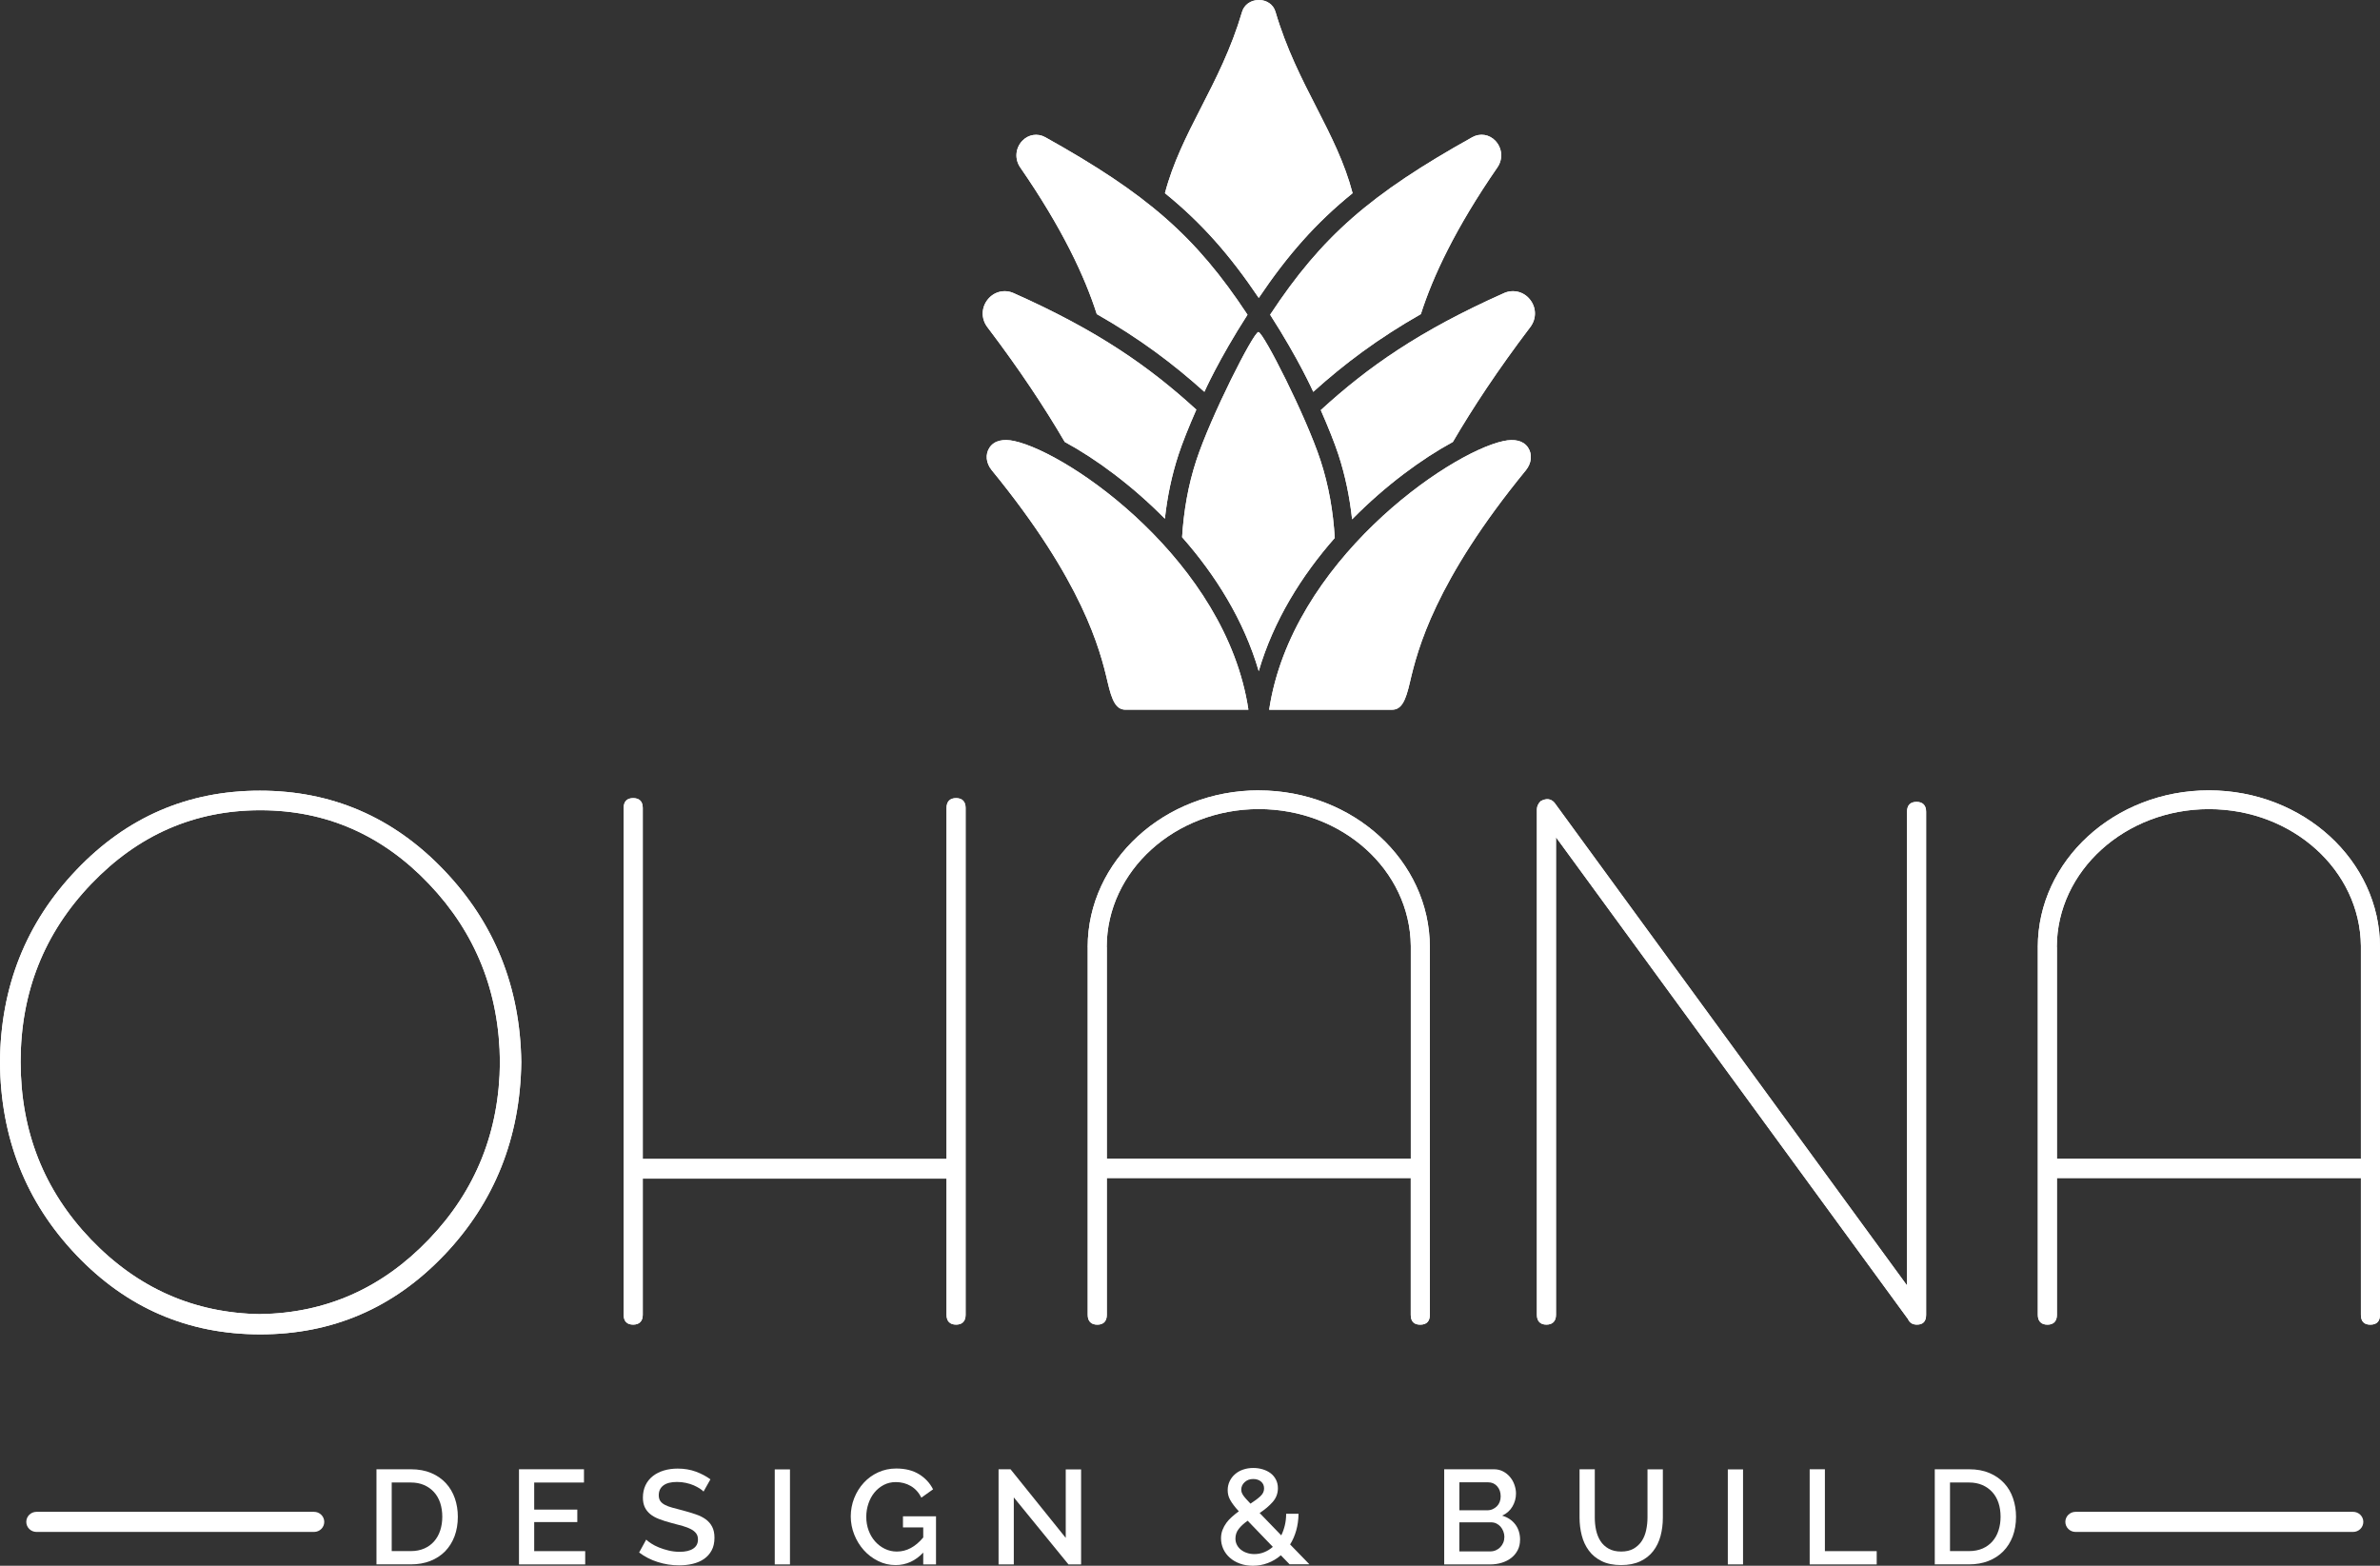 <svg width="152" height="100" viewBox="0 0 152 100" fill="none" xmlns="http://www.w3.org/2000/svg">
<rect x="0" y="0" width="152" height="100" fill="#333333" stroke="none"/>
<g clip-path="url(#clip0_70_537)">
<path d="M24.044 99.915V93.838H26.232C26.73 93.838 27.167 93.918 27.541 94.078C27.914 94.237 28.227 94.454 28.479 94.728C28.73 95.002 28.919 95.322 29.049 95.692C29.176 96.06 29.24 96.454 29.24 96.868C29.24 97.33 29.168 97.746 29.029 98.12C28.887 98.494 28.684 98.813 28.427 99.079C28.166 99.344 27.851 99.549 27.48 99.695C27.11 99.84 26.695 99.912 26.238 99.912H24.05L24.044 99.915ZM28.247 96.868C28.247 96.548 28.201 96.254 28.114 95.986C28.024 95.718 27.891 95.487 27.717 95.296C27.544 95.105 27.332 94.954 27.083 94.845C26.834 94.737 26.551 94.683 26.232 94.683H25.017V99.064H26.232C26.557 99.064 26.846 99.007 27.095 98.899C27.347 98.788 27.558 98.634 27.729 98.437C27.9 98.24 28.03 98.009 28.117 97.738C28.204 97.47 28.247 97.179 28.247 96.865V96.868Z" fill="white"/>
<path d="M37.374 99.067V99.915H33.145V93.838H37.296V94.685H34.117V96.414H36.87V97.21H34.117V99.067H37.374Z" fill="white"/>
<path d="M44.938 95.267C44.88 95.204 44.796 95.136 44.686 95.065C44.576 94.993 44.446 94.928 44.301 94.862C44.154 94.799 43.989 94.748 43.809 94.708C43.63 94.668 43.439 94.648 43.236 94.648C42.854 94.648 42.564 94.722 42.367 94.871C42.171 95.019 42.072 95.227 42.072 95.495C42.072 95.644 42.104 95.766 42.168 95.861C42.231 95.955 42.327 96.037 42.454 96.106C42.582 96.174 42.741 96.237 42.932 96.288C43.123 96.343 43.346 96.403 43.601 96.465C43.902 96.545 44.177 96.628 44.429 96.714C44.68 96.799 44.895 96.905 45.071 97.033C45.248 97.162 45.384 97.318 45.482 97.51C45.581 97.698 45.63 97.932 45.63 98.211C45.63 98.531 45.569 98.802 45.447 99.024C45.326 99.247 45.161 99.43 44.958 99.569C44.753 99.709 44.513 99.812 44.24 99.877C43.968 99.943 43.679 99.974 43.372 99.974C42.903 99.974 42.449 99.903 42.009 99.763C41.569 99.624 41.172 99.421 40.819 99.153L41.27 98.331C41.346 98.405 41.453 98.488 41.592 98.579C41.731 98.671 41.893 98.753 42.081 98.83C42.269 98.907 42.477 98.973 42.703 99.027C42.929 99.081 43.164 99.11 43.407 99.11C43.777 99.11 44.064 99.044 44.269 98.907C44.475 98.773 44.576 98.579 44.576 98.323C44.576 98.168 44.539 98.04 44.463 97.938C44.388 97.835 44.278 97.743 44.133 97.666C43.989 97.589 43.812 97.521 43.604 97.461C43.395 97.401 43.158 97.335 42.892 97.27C42.585 97.19 42.315 97.104 42.09 97.016C41.861 96.928 41.67 96.822 41.522 96.697C41.372 96.571 41.256 96.425 41.178 96.257C41.1 96.089 41.059 95.886 41.059 95.647C41.059 95.35 41.117 95.088 41.227 94.854C41.34 94.623 41.496 94.428 41.696 94.272C41.896 94.115 42.13 93.998 42.402 93.915C42.674 93.835 42.967 93.795 43.279 93.795C43.708 93.795 44.096 93.861 44.449 93.992C44.799 94.123 45.106 94.286 45.372 94.48L44.929 95.267H44.938Z" fill="white"/>
<path d="M49.48 99.914V93.846H50.452V99.914H49.48Z" fill="white"/>
<path d="M58.963 99.161C58.459 99.692 57.872 99.957 57.2 99.957C56.801 99.957 56.427 99.872 56.077 99.695C55.727 99.521 55.423 99.29 55.165 99.002C54.908 98.713 54.705 98.383 54.557 98.009C54.41 97.635 54.334 97.247 54.334 96.848C54.334 96.448 54.41 96.046 54.557 95.675C54.705 95.304 54.908 94.979 55.165 94.7C55.423 94.42 55.727 94.198 56.083 94.035C56.436 93.872 56.821 93.79 57.238 93.79C57.817 93.79 58.303 93.912 58.697 94.155C59.09 94.397 59.389 94.72 59.591 95.119L58.844 95.65C58.677 95.319 58.448 95.07 58.164 94.905C57.878 94.74 57.562 94.657 57.212 94.657C56.928 94.657 56.67 94.717 56.439 94.839C56.207 94.962 56.008 95.125 55.843 95.327C55.678 95.53 55.55 95.767 55.461 96.035C55.371 96.303 55.325 96.582 55.325 96.874C55.325 97.182 55.374 97.47 55.472 97.738C55.571 98.006 55.707 98.24 55.883 98.44C56.06 98.639 56.265 98.799 56.505 98.916C56.743 99.033 57.001 99.093 57.278 99.093C57.904 99.093 58.465 98.793 58.963 98.194V97.552H57.669V96.842H59.779V99.915H58.963V99.161Z" fill="white"/>
<path d="M64.747 95.635V99.915H63.774V93.838H64.538L68.064 98.22V93.847H69.045V99.915H68.238L64.747 95.635Z" fill="white"/>
<path d="M82.367 99.914L81.802 99.332C81.548 99.549 81.27 99.715 80.966 99.829C80.662 99.943 80.346 100 80.014 100C79.713 100 79.438 99.954 79.189 99.863C78.94 99.772 78.725 99.649 78.546 99.489C78.366 99.332 78.228 99.147 78.129 98.933C78.031 98.719 77.981 98.491 77.981 98.251C77.981 98.057 78.013 97.877 78.077 97.712C78.141 97.546 78.225 97.395 78.329 97.253C78.433 97.113 78.552 96.984 78.691 96.865C78.827 96.745 78.969 96.631 79.119 96.522C78.986 96.38 78.873 96.249 78.786 96.129C78.696 96.009 78.621 95.898 78.563 95.789C78.505 95.684 78.465 95.581 78.442 95.481C78.419 95.381 78.407 95.278 78.407 95.17C78.407 94.965 78.45 94.776 78.534 94.6C78.618 94.425 78.731 94.277 78.879 94.149C79.023 94.023 79.194 93.926 79.394 93.858C79.594 93.789 79.811 93.755 80.043 93.755C80.251 93.755 80.451 93.784 80.642 93.841C80.833 93.898 81.001 93.981 81.145 94.089C81.29 94.197 81.403 94.334 81.487 94.497C81.571 94.659 81.614 94.842 81.614 95.047C81.614 95.384 81.501 95.678 81.279 95.929C81.056 96.18 80.781 96.414 80.448 96.631L81.829 98.06C81.927 97.86 82.002 97.646 82.057 97.418C82.112 97.19 82.141 96.945 82.141 96.682H82.931C82.926 97.064 82.876 97.418 82.784 97.746C82.691 98.074 82.561 98.374 82.393 98.639L83.626 99.906H82.367V99.914ZM80.109 99.255C80.329 99.255 80.54 99.215 80.737 99.135C80.937 99.056 81.122 98.942 81.29 98.793L79.683 97.124C79.446 97.29 79.255 97.464 79.113 97.646C78.971 97.829 78.902 98.034 78.902 98.263C78.902 98.411 78.934 98.548 78.998 98.668C79.061 98.79 79.148 98.893 79.258 98.981C79.368 99.067 79.495 99.135 79.64 99.181C79.785 99.23 79.941 99.255 80.109 99.255ZM79.275 95.147C79.275 95.204 79.284 95.261 79.301 95.313C79.319 95.367 79.351 95.427 79.391 95.493C79.435 95.558 79.495 95.635 79.574 95.724C79.652 95.812 79.747 95.915 79.863 96.034C80.129 95.863 80.341 95.704 80.497 95.558C80.653 95.413 80.731 95.25 80.731 95.065C80.731 94.879 80.668 94.737 80.537 94.625C80.407 94.514 80.239 94.46 80.037 94.46C79.817 94.46 79.634 94.528 79.49 94.662C79.345 94.796 79.272 94.959 79.272 95.147H79.275Z" fill="white"/>
<path d="M97.078 98.348C97.078 98.594 97.029 98.813 96.927 99.007C96.826 99.201 96.69 99.364 96.519 99.498C96.348 99.632 96.146 99.735 95.917 99.806C95.688 99.877 95.439 99.915 95.179 99.915H92.235V93.838H95.413C95.627 93.838 95.821 93.884 95.995 93.975C96.169 94.066 96.316 94.186 96.438 94.332C96.56 94.477 96.655 94.642 96.719 94.828C96.785 95.013 96.82 95.199 96.82 95.387C96.82 95.684 96.742 95.963 96.591 96.22C96.438 96.48 96.218 96.674 95.934 96.799C96.287 96.902 96.568 97.09 96.774 97.358C96.979 97.629 97.081 97.96 97.081 98.346L97.078 98.348ZM93.205 94.668V96.457H94.994C95.115 96.457 95.225 96.434 95.326 96.388C95.428 96.343 95.517 96.28 95.596 96.206C95.674 96.129 95.735 96.037 95.778 95.926C95.821 95.818 95.842 95.698 95.842 95.567C95.842 95.304 95.766 95.09 95.616 94.922C95.465 94.754 95.274 94.671 95.043 94.671H93.202L93.205 94.668ZM96.079 98.169C96.079 98.043 96.056 97.923 96.013 97.809C95.969 97.695 95.911 97.595 95.839 97.51C95.766 97.424 95.677 97.356 95.573 97.304C95.468 97.253 95.355 97.227 95.234 97.227H93.202V99.084H95.173C95.3 99.084 95.419 99.061 95.529 99.013C95.639 98.965 95.735 98.899 95.816 98.816C95.897 98.734 95.96 98.636 96.007 98.525C96.053 98.414 96.076 98.297 96.076 98.169H96.079Z" fill="white"/>
<path d="M103.53 99.093C103.855 99.093 104.124 99.03 104.338 98.905C104.552 98.779 104.723 98.617 104.856 98.414C104.989 98.211 105.079 97.98 105.134 97.721C105.189 97.461 105.218 97.196 105.218 96.922V93.841H106.199V96.922C106.199 97.338 106.15 97.729 106.052 98.097C105.953 98.465 105.797 98.788 105.583 99.064C105.369 99.341 105.091 99.561 104.752 99.718C104.413 99.877 104.005 99.957 103.533 99.957C103.062 99.957 102.627 99.875 102.289 99.703C101.95 99.535 101.675 99.31 101.469 99.027C101.261 98.745 101.11 98.422 101.018 98.057C100.925 97.692 100.879 97.313 100.879 96.919V93.838H101.852V96.919C101.852 97.199 101.878 97.467 101.935 97.726C101.993 97.986 102.083 98.217 102.213 98.42C102.344 98.622 102.517 98.785 102.734 98.907C102.952 99.03 103.218 99.093 103.539 99.093H103.53Z" fill="white"/>
<path d="M110.348 99.914V93.846H111.32V99.914H110.348Z" fill="white"/>
<path d="M115.576 99.915V93.838H116.548V99.067H119.857V99.915H115.576Z" fill="white"/>
<path d="M123.565 99.915V93.838H125.753C126.251 93.838 126.685 93.918 127.059 94.078C127.432 94.237 127.745 94.454 127.997 94.728C128.249 95.002 128.44 95.322 128.564 95.692C128.691 96.06 128.755 96.454 128.755 96.868C128.755 97.33 128.683 97.746 128.544 98.12C128.402 98.494 128.199 98.813 127.939 99.079C127.678 99.344 127.363 99.549 126.992 99.695C126.622 99.84 126.208 99.912 125.75 99.912H123.562L123.565 99.915ZM127.768 96.868C127.768 96.548 127.722 96.254 127.635 95.986C127.545 95.718 127.415 95.487 127.238 95.296C127.065 95.105 126.853 94.954 126.604 94.845C126.355 94.737 126.072 94.683 125.753 94.683H124.538V99.064H125.753C126.078 99.064 126.367 99.007 126.619 98.899C126.871 98.788 127.082 98.634 127.253 98.437C127.424 98.24 127.554 98.009 127.638 97.738C127.725 97.47 127.768 97.179 127.768 96.865V96.868Z" fill="white"/>
<path d="M80.392 19.025C82.231 16.295 84.034 14.241 86.385 12.338C85.881 10.413 85.015 8.698 84.092 6.895C83.14 5.038 82.155 3.115 81.455 0.742C81.325 0.297 80.902 0.003 80.43 0.003C80.413 0.003 80.398 0.003 80.381 0.003C79.883 0.003 79.463 0.3 79.33 0.742C78.63 3.118 77.645 5.038 76.693 6.895C75.77 8.698 74.904 10.413 74.4 12.338C76.751 14.244 78.552 16.298 80.39 19.025H80.392Z" fill="white"/>
<path d="M71.882 45.326H79.73C78.314 35.894 68.328 28.936 64.77 28.166C64.081 28.018 63.505 28.129 63.201 28.58C62.911 29.008 62.967 29.578 63.34 30.032C69.147 37.133 70.258 41.477 70.742 43.577C71.014 44.747 71.272 45.326 71.882 45.326Z" fill="white"/>
<path d="M68.001 28.226C69.954 29.284 72.259 30.965 74.395 33.127C74.548 31.743 74.823 30.388 75.266 29.036C75.518 28.272 75.918 27.27 76.404 26.163C73.402 23.419 70.12 21.114 64.735 18.72C64.153 18.461 63.493 18.62 63.088 19.12C62.663 19.642 62.651 20.358 63.062 20.897C65.138 23.633 66.738 26.066 68.001 28.226Z" fill="white"/>
<path d="M96.053 18.72C90.649 21.125 87.363 23.436 84.353 26.192C84.833 27.287 85.23 28.28 85.479 29.036C85.924 30.399 86.202 31.769 86.353 33.167C88.501 30.987 90.822 29.293 92.788 28.226C94.05 26.066 95.651 23.633 97.729 20.894C98.14 20.355 98.129 19.639 97.703 19.117C97.301 18.62 96.638 18.463 96.056 18.717L96.053 18.72Z" fill="white"/>
<path d="M80.37 21.205C80.057 21.205 77.325 26.591 76.404 29.401C75.877 31.013 75.602 32.633 75.495 34.308C77.62 36.713 79.441 39.609 80.39 42.864C81.334 39.629 83.14 36.75 85.245 34.357C85.143 32.665 84.865 31.03 84.333 29.401C83.412 26.591 80.68 21.205 80.367 21.205H80.37Z" fill="white"/>
<path d="M96.016 28.169C92.458 28.939 82.471 35.897 81.056 45.328H88.903C89.514 45.328 89.775 44.749 90.044 43.58C90.53 41.48 91.639 37.135 97.449 30.035C97.819 29.581 97.874 29.01 97.588 28.582C97.284 28.129 96.707 28.02 96.019 28.169H96.016Z" fill="white"/>
<path d="M70.047 20.061C72.803 21.633 74.933 23.239 76.919 25.025C76.919 25.025 77.822 22.977 79.672 20.101C76.369 15.086 73.257 12.39 66.758 8.764C66.266 8.49 65.67 8.584 65.282 9.001C64.845 9.468 64.793 10.165 65.158 10.692C67.847 14.586 69.283 17.668 70.047 20.064V20.061Z" fill="white"/>
<path d="M81.119 20.101C82.969 22.977 83.872 25.025 83.872 25.025C85.855 23.239 87.988 21.633 90.744 20.061C91.508 17.665 92.944 14.586 95.633 10.69C95.998 10.162 95.946 9.469 95.509 8.998C95.121 8.581 94.528 8.487 94.033 8.761C87.534 12.387 84.425 15.083 81.119 20.098V20.101Z" fill="white"/>
<path d="M80.392 19.025C82.231 16.295 84.034 14.241 86.385 12.338C85.881 10.413 85.015 8.698 84.092 6.895C83.14 5.038 82.155 3.115 81.455 0.742C81.325 0.297 80.902 0.003 80.43 0.003C80.413 0.003 80.398 0.003 80.381 0.003C79.883 0.003 79.463 0.3 79.33 0.742C78.63 3.118 77.645 5.038 76.693 6.895C75.77 8.698 74.904 10.413 74.4 12.338C76.751 14.244 78.552 16.298 80.39 19.025H80.392Z" fill="white"/>
<path d="M71.882 45.326H79.73C78.314 35.894 68.328 28.936 64.77 28.166C64.081 28.018 63.505 28.129 63.201 28.58C62.911 29.008 62.967 29.578 63.34 30.032C69.147 37.133 70.258 41.477 70.742 43.577C71.014 44.747 71.272 45.326 71.882 45.326Z" fill="white"/>
<path d="M68.001 28.226C69.954 29.284 72.259 30.965 74.395 33.127C74.548 31.743 74.823 30.388 75.266 29.036C75.518 28.272 75.918 27.27 76.404 26.163C73.402 23.419 70.12 21.114 64.735 18.72C64.153 18.461 63.493 18.62 63.088 19.12C62.663 19.642 62.651 20.358 63.062 20.897C65.138 23.633 66.738 26.066 68.001 28.226Z" fill="white"/>
<path d="M96.053 18.72C90.649 21.125 87.363 23.436 84.353 26.192C84.833 27.287 85.23 28.28 85.479 29.036C85.924 30.399 86.202 31.769 86.353 33.167C88.501 30.987 90.822 29.293 92.788 28.226C94.05 26.066 95.651 23.633 97.729 20.894C98.14 20.355 98.129 19.639 97.703 19.117C97.301 18.62 96.638 18.463 96.056 18.717L96.053 18.72Z" fill="white"/>
<path d="M80.37 21.205C80.057 21.205 77.325 26.591 76.404 29.401C75.877 31.013 75.602 32.633 75.495 34.308C77.62 36.713 79.441 39.609 80.39 42.864C81.334 39.629 83.14 36.75 85.245 34.357C85.143 32.665 84.865 31.03 84.333 29.401C83.412 26.591 80.68 21.205 80.367 21.205H80.37Z" fill="white"/>
<path d="M96.016 28.169C92.458 28.939 82.471 35.897 81.056 45.328H88.903C89.514 45.328 89.775 44.749 90.044 43.58C90.53 41.48 91.639 37.135 97.449 30.035C97.819 29.581 97.874 29.01 97.588 28.582C97.284 28.129 96.707 28.02 96.019 28.169H96.016Z" fill="white"/>
<path d="M70.047 20.061C72.803 21.633 74.933 23.239 76.919 25.025C76.919 25.025 77.822 22.977 79.672 20.101C76.369 15.086 73.257 12.39 66.758 8.764C66.266 8.49 65.67 8.584 65.282 9.001C64.845 9.468 64.793 10.165 65.158 10.692C67.847 14.586 69.283 17.668 70.047 20.064V20.061Z" fill="white"/>
<path d="M81.119 20.101C82.969 22.977 83.872 25.025 83.872 25.025C85.855 23.239 87.988 21.633 90.744 20.061C91.508 17.665 92.944 14.586 95.633 10.69C95.998 10.162 95.946 9.469 95.509 8.998C95.121 8.581 94.528 8.487 94.033 8.761C87.534 12.387 84.425 15.083 81.119 20.098V20.101Z" fill="white"/>
<path d="M28.369 80.159C31.584 76.781 33.226 72.673 33.292 67.837C33.226 63.033 31.579 58.942 28.345 55.565C25.112 52.187 21.195 50.498 16.598 50.498C12.002 50.498 8.094 52.187 4.875 55.565C1.656 58.942 0.032 63.033 0 67.835C0.032 72.67 1.656 76.778 4.875 80.156C8.091 83.534 12.007 85.222 16.622 85.222C21.236 85.222 25.152 83.534 28.369 80.156V80.159ZM16.622 83.93C12.398 83.867 8.791 82.273 5.801 79.152C2.811 76.031 1.317 72.251 1.317 67.815C1.317 63.378 2.819 59.593 5.827 56.455C8.832 53.316 12.433 51.748 16.625 51.748C20.816 51.748 24.406 53.316 27.396 56.455C30.386 59.593 31.897 63.387 31.929 67.837C31.897 72.256 30.386 76.028 27.396 79.149C24.406 82.273 20.816 83.865 16.625 83.927L16.622 83.93Z" fill="white"/>
<path d="M61.059 50.974C60.679 50.974 60.451 51.182 60.451 51.599V74.019H41.05V51.599C41.05 51.174 40.822 50.974 40.437 50.974C40.051 50.974 39.831 51.182 39.831 51.599V83.976C39.831 84.392 40.051 84.6 40.437 84.6C40.822 84.6 41.05 84.386 41.05 83.976V75.275H60.451V83.976C60.451 84.392 60.679 84.6 61.062 84.6C61.444 84.6 61.669 84.392 61.669 83.976V51.599C61.669 51.182 61.441 50.974 61.062 50.974H61.059Z" fill="white"/>
<path d="M121.843 84.215C121.941 84.472 122.135 84.6 122.428 84.6C122.818 84.6 123.012 84.392 123.012 83.976V51.839C123.012 51.422 122.784 51.214 122.402 51.214C122.02 51.214 121.794 51.413 121.794 51.839V82.101L99.275 51.262C99.047 51.005 98.754 50.974 98.398 51.165C98.236 51.325 98.155 51.502 98.155 51.696V83.976C98.155 84.386 98.378 84.6 98.76 84.6C99.142 84.6 99.374 84.392 99.374 83.976V53.473L121.797 84.167C121.797 84.201 121.811 84.215 121.846 84.215H121.843Z" fill="white"/>
<path d="M152 60.491C152 54.968 147.099 50.478 141.072 50.478C135.045 50.478 130.145 54.968 130.145 60.491H130.147C130.147 60.491 130.147 60.5 130.147 60.506V83.979C130.147 84.395 130.379 84.603 130.761 84.603C131.143 84.603 131.366 84.389 131.366 83.979V75.238H150.781V83.979C150.781 84.395 150.987 84.603 151.383 84.603C151.78 84.603 152 84.395 152 83.979V60.494V60.491ZM131.366 74.008V60.506C131.366 60.506 131.36 60.486 131.36 60.477C131.369 55.624 135.723 51.676 141.072 51.676C146.422 51.676 150.729 55.587 150.781 60.409C150.778 60.443 150.781 74.008 150.781 74.008H131.366Z" fill="white"/>
<path d="M80.393 50.478C74.369 50.478 69.465 54.968 69.465 60.491H69.468C69.468 60.491 69.468 60.5 69.468 60.506V83.979C69.468 84.395 69.7 84.603 70.082 84.603C70.464 84.603 70.687 84.389 70.687 83.979V75.238H90.099V83.979C90.099 84.395 90.305 84.603 90.701 84.603C91.098 84.603 91.318 84.395 91.318 83.979V60.494C91.318 54.971 86.417 50.481 80.39 50.481L80.393 50.478ZM70.687 74.005V60.503C70.687 60.503 70.681 60.483 70.681 60.474C70.69 55.621 75.043 51.673 80.393 51.673C85.743 51.673 90.05 55.584 90.102 60.406C90.099 60.44 90.102 74.005 90.102 74.005H70.69H70.687Z" fill="white"/>
<path d="M28.369 80.159C31.584 76.781 33.226 72.673 33.292 67.837C33.226 63.033 31.579 58.942 28.345 55.565C25.112 52.187 21.195 50.498 16.598 50.498C12.002 50.498 8.094 52.187 4.875 55.565C1.656 58.942 0.032 63.033 0 67.835C0.032 72.67 1.656 76.778 4.875 80.156C8.091 83.534 12.007 85.222 16.622 85.222C21.236 85.222 25.152 83.534 28.369 80.156V80.159ZM16.622 83.93C12.398 83.867 8.791 82.273 5.801 79.152C2.811 76.031 1.317 72.251 1.317 67.815C1.317 63.378 2.819 59.593 5.827 56.455C8.832 53.316 12.433 51.748 16.625 51.748C20.816 51.748 24.406 53.316 27.396 56.455C30.386 59.593 31.897 63.387 31.929 67.837C31.897 72.256 30.386 76.028 27.396 79.149C24.406 82.273 20.816 83.865 16.625 83.927L16.622 83.93Z" fill="white"/>
<path d="M61.059 50.974C60.679 50.974 60.451 51.182 60.451 51.599V74.019H41.05V51.599C41.05 51.174 40.822 50.974 40.437 50.974C40.051 50.974 39.831 51.182 39.831 51.599V83.976C39.831 84.392 40.051 84.6 40.437 84.6C40.822 84.6 41.05 84.386 41.05 83.976V75.275H60.451V83.976C60.451 84.392 60.679 84.6 61.062 84.6C61.444 84.6 61.669 84.392 61.669 83.976V51.599C61.669 51.182 61.441 50.974 61.062 50.974H61.059Z" fill="white"/>
<path d="M121.843 84.215C121.941 84.472 122.135 84.6 122.428 84.6C122.818 84.6 123.012 84.392 123.012 83.976V51.839C123.012 51.422 122.784 51.214 122.402 51.214C122.02 51.214 121.794 51.413 121.794 51.839V82.101L99.275 51.262C99.047 51.005 98.754 50.974 98.398 51.165C98.236 51.325 98.155 51.502 98.155 51.696V83.976C98.155 84.386 98.378 84.6 98.76 84.6C99.142 84.6 99.374 84.392 99.374 83.976V53.473L121.797 84.167C121.797 84.201 121.811 84.215 121.846 84.215H121.843Z" fill="white"/>
<path d="M152 60.491C152 54.968 147.099 50.478 141.072 50.478C135.045 50.478 130.145 54.968 130.145 60.491H130.147C130.147 60.491 130.147 60.5 130.147 60.506V83.979C130.147 84.395 130.379 84.603 130.761 84.603C131.143 84.603 131.366 84.389 131.366 83.979V75.238H150.781V83.979C150.781 84.395 150.987 84.603 151.383 84.603C151.78 84.603 152 84.395 152 83.979V60.494V60.491ZM131.366 74.008V60.506C131.366 60.506 131.36 60.486 131.36 60.477C131.369 55.624 135.723 51.676 141.072 51.676C146.422 51.676 150.729 55.587 150.781 60.409C150.778 60.443 150.781 74.008 150.781 74.008H131.366Z" fill="white"/>
<path d="M80.393 50.478C74.369 50.478 69.465 54.968 69.465 60.491H69.468C69.468 60.491 69.468 60.5 69.468 60.506V83.979C69.468 84.395 69.7 84.603 70.082 84.603C70.464 84.603 70.687 84.389 70.687 83.979V75.238H90.099V83.979C90.099 84.395 90.305 84.603 90.701 84.603C91.098 84.603 91.318 84.395 91.318 83.979V60.494C91.318 54.971 86.417 50.481 80.39 50.481L80.393 50.478ZM70.687 74.005V60.503C70.687 60.503 70.681 60.483 70.681 60.474C70.69 55.621 75.043 51.673 80.393 51.673C85.743 51.673 90.05 55.584 90.102 60.406C90.099 60.44 90.102 74.005 90.102 74.005H70.69H70.687Z" fill="white"/>
<path d="M20.057 96.556H2.33C1.971 96.556 1.679 96.845 1.679 97.198C1.679 97.552 1.971 97.84 2.33 97.84H20.057C20.419 97.84 20.709 97.552 20.709 97.198C20.709 96.845 20.416 96.556 20.057 96.556Z" fill="white"/>
<path d="M150.283 96.556H132.556C132.197 96.556 131.905 96.845 131.905 97.198C131.905 97.552 132.197 97.84 132.556 97.84H150.283C150.645 97.84 150.935 97.552 150.935 97.198C150.935 96.845 150.642 96.556 150.283 96.556Z" fill="white"/>
</g>
<defs>
<clipPath id="clip0_70_537">
<rect width="152" height="100" fill="white"/>
</clipPath>
</defs>
</svg>

